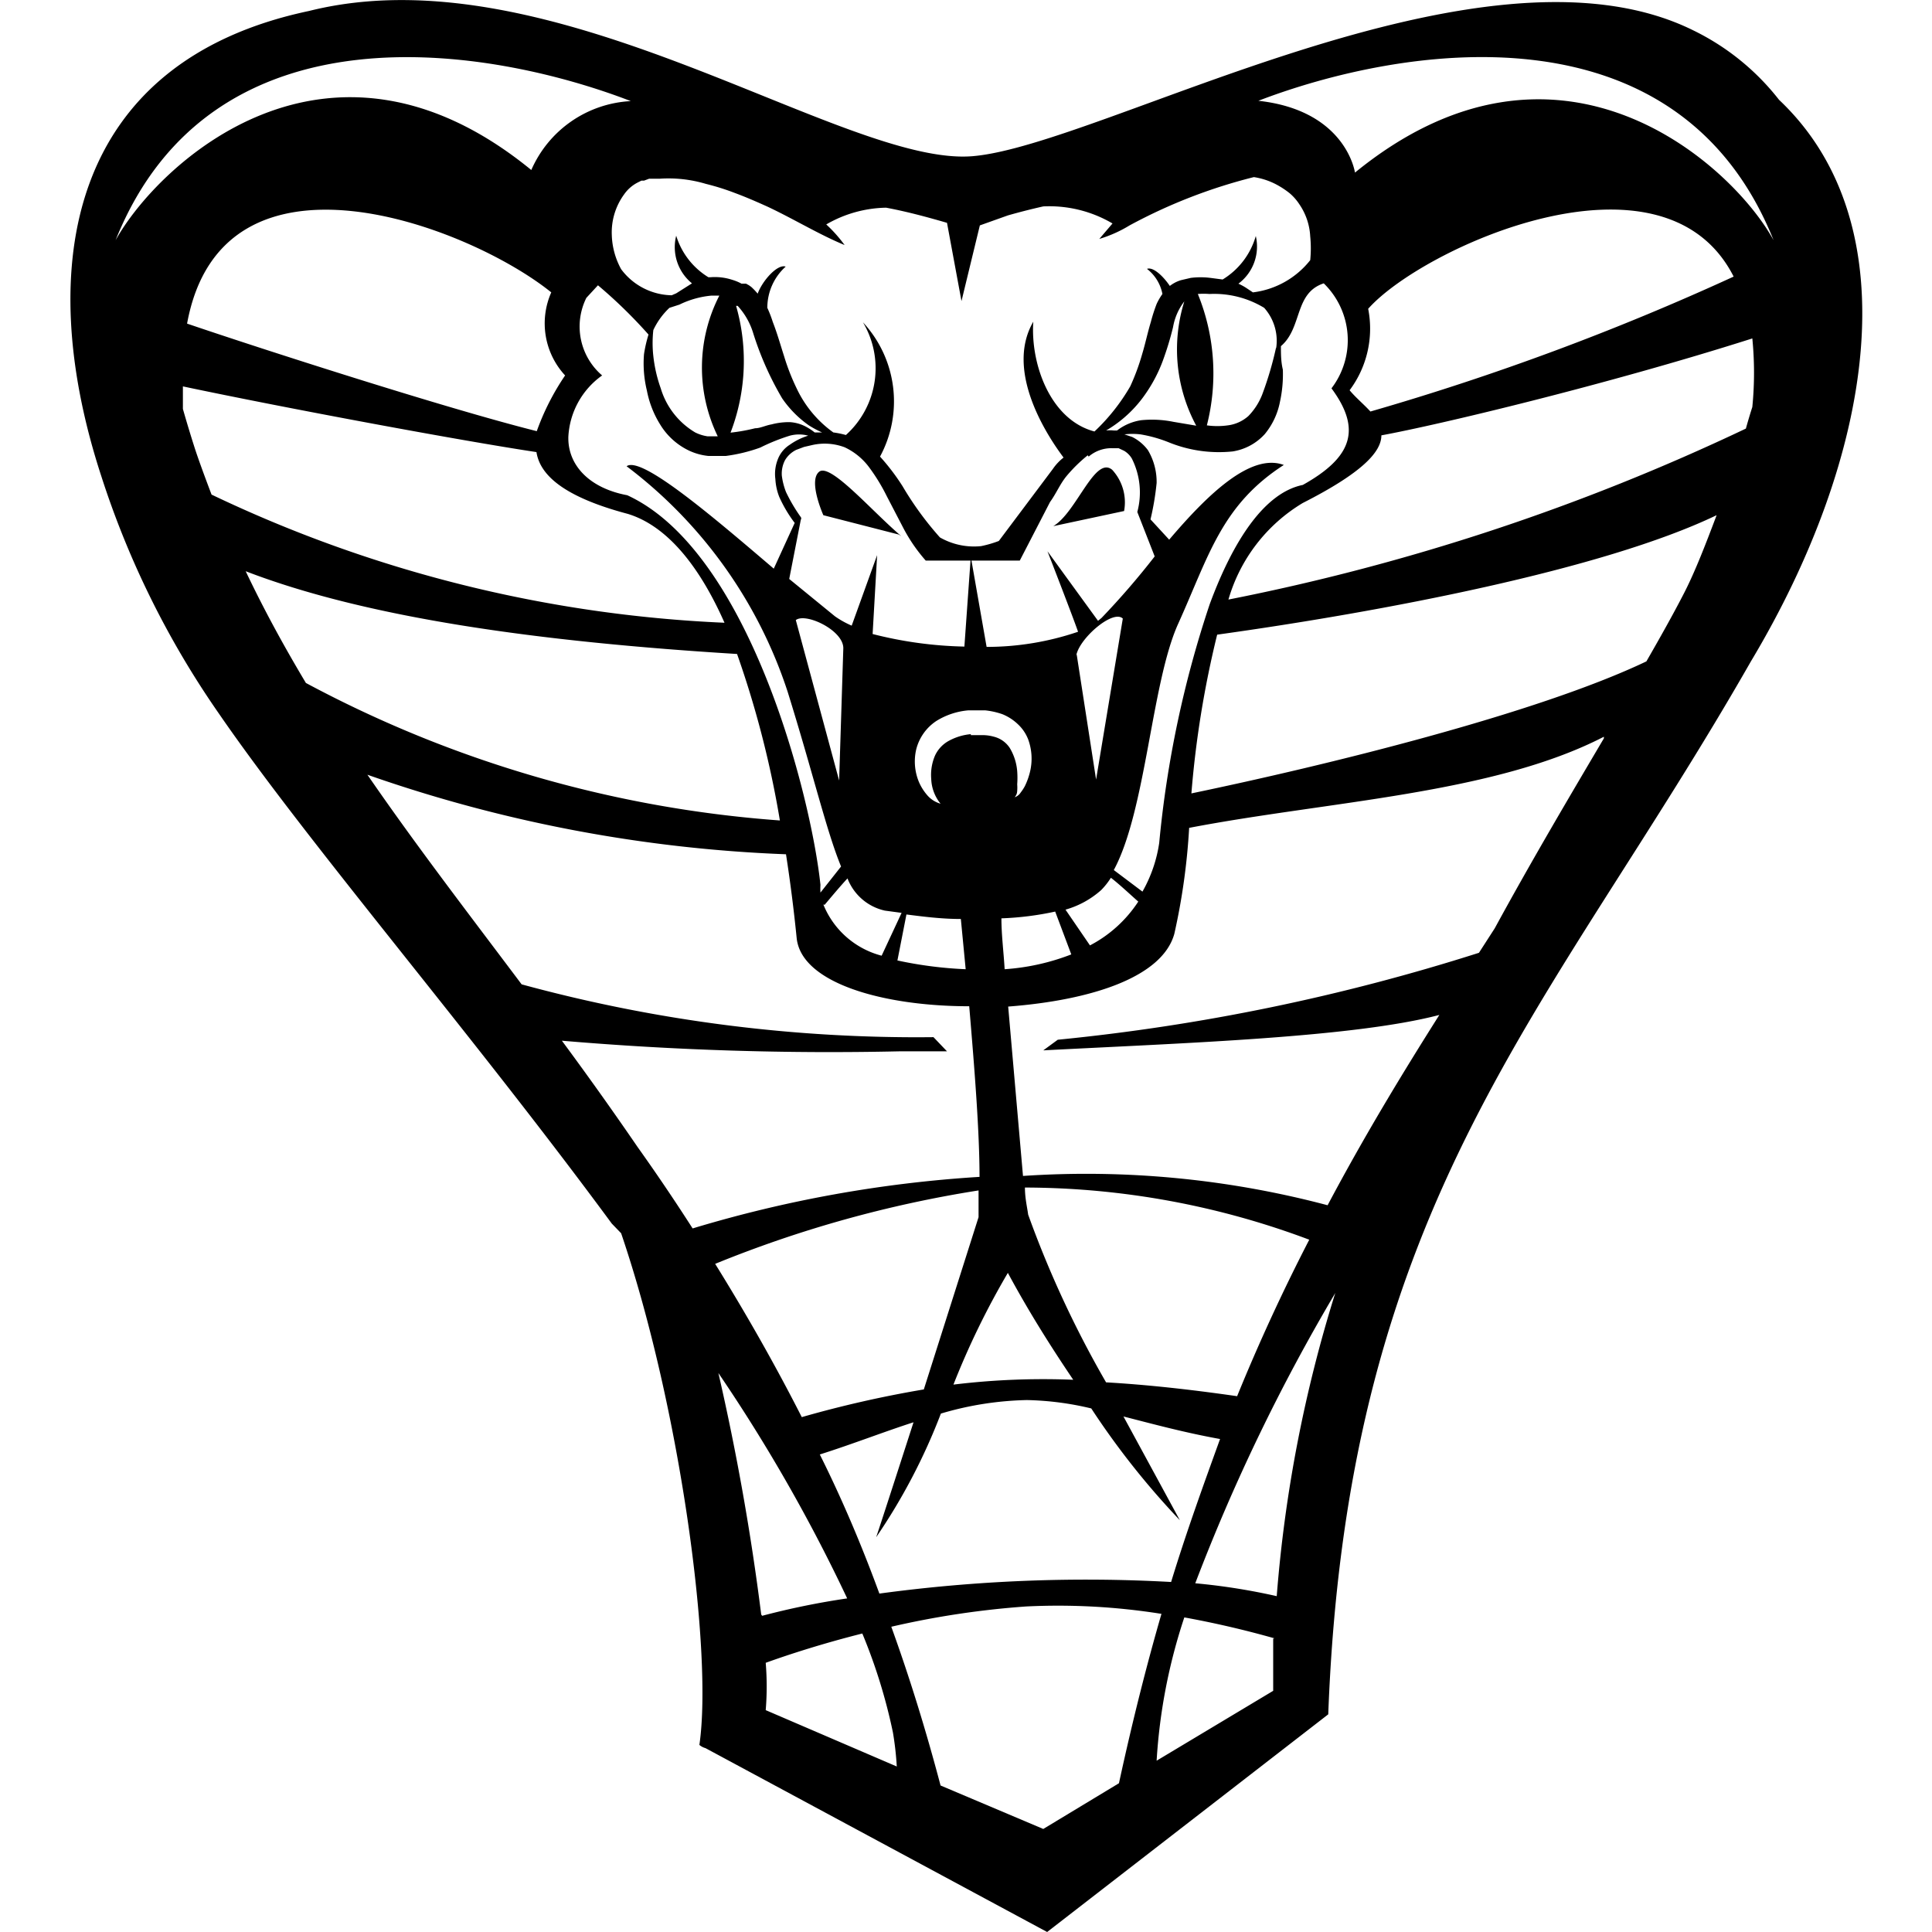<?xml version="1.0" encoding="iso-8859-1"?>
<svg xmlns="http://www.w3.org/2000/svg" width="60" height="60" xmlns:v="https://vecta.io/nano"><path d="M27.91 16.6l-2.34-.6s-.48-1.07-.13-1.35 1.64 1.23 2.55 2zm4.8-.26l2.2-.47a1.49 1.49 0 0 0-.37-1.28c-.54-.45-1.11 1.33-1.83 1.75zm21.66 4.21h0c-6.24 10.92-12.52 16.68-13.12 32.69L32.52 60l-10.61-5.71a.5.5 0 0 1-.19-.1c.42-2.86-.58-10.45-2.43-15.89L19 38c-4.42-6-9.45-11.83-12.23-15.88a27.77 27.77 0 0 1-3.62-7.32C1 8.23 2.16 1.91 9.6.34c7.6-1.9 16.6 4.85 20.61 4.51S46-2.31 52.58.94a7.59 7.59 0 0 1 2.67 2.16c4.13 3.9 2.92 11.11-.88 17.45zM19.82 5.66a1.16 1.16 0 0 0-.44.38A2 2 0 0 0 19 7.3a2.34 2.34 0 0 0 .29 1.06 2 2 0 0 0 1.57.81l.14-.06.49-.31h0A1.45 1.45 0 0 1 21 7.32a2.3 2.3 0 0 0 1 1.29h.06a1.74 1.74 0 0 1 .68.08 1.48 1.48 0 0 1 .29.12h.08.06l.09.05.07.05a2 2 0 0 1 .2.21c.15-.41.62-.93.87-.84a1.72 1.72 0 0 0-.57 1.28A3.75 3.75 0 0 1 24 10c.14.36.24.72.35 1.06a6.78 6.78 0 0 0 .39 1 3.53 3.53 0 0 0 1.14 1.37 2.7 2.7 0 0 1 .39.08 2.79 2.79 0 0 0 .53-3.5 3.61 3.61 0 0 1 .53 4.17h0a6.77 6.77 0 0 1 .7.92 10 10 0 0 0 1.16 1.59 2.13 2.13 0 0 0 1.28.27 3.47 3.47 0 0 0 .55-.16l1.68-2.24a1.56 1.56 0 0 1 .33-.35c-.48-.64-1.84-2.67-.94-4.22-.09 1.32.53 3.05 1.9 3.41A6.13 6.13 0 0 0 35.1 12a6.91 6.91 0 0 0 .37-1c.1-.33.17-.67.27-1a5.22 5.22 0 0 1 .18-.56 1.92 1.92 0 0 1 .18-.31 1.29 1.29 0 0 0-.48-.78c.19-.07.5.22.71.53h0a1.06 1.06 0 0 1 .35-.18l.3-.07a2.47 2.47 0 0 1 .61 0l.38.05A2.33 2.33 0 0 0 39 7.33a1.44 1.44 0 0 1-.54 1.48 1.83 1.83 0 0 1 .24.13l.21.14a2.68 2.68 0 0 0 1.78-1 3.68 3.68 0 0 0 0-.74 1.94 1.94 0 0 0-.34-1 1.58 1.58 0 0 0-.3-.34 2.66 2.66 0 0 0-.45-.29 2.21 2.21 0 0 0-.66-.21A16.54 16.54 0 0 0 35.08 7a4 4 0 0 1-.94.42l.41-.48a3.87 3.87 0 0 0-2.15-.53 19.66 19.66 0 0 0-1.1.28l-.87.31-.57 2.35-.45-2.43c-.62-.18-1.25-.35-1.89-.47h0a3.83 3.83 0 0 0-1.86.52 4.35 4.35 0 0 1 .57.64c-.78-.32-1.58-.81-2.39-1.19-.31-.14-.65-.29-1-.42a7.54 7.54 0 0 0-.92-.29 4.06 4.06 0 0 0-1.43-.16h-.33l-.16.06h-.08 0zm21.53 6.4a2.46 2.46 0 0 0-.24-3.26c-.92.3-.66 1.38-1.33 1.95 0 .24 0 .48.06.73a4 4 0 0 1-.09 1 2.24 2.24 0 0 1-.47 1 1.7 1.7 0 0 1-1 .54 4.14 4.14 0 0 1-2-.29 4.22 4.22 0 0 0-.86-.24 2.09 2.09 0 0 0-.5 0l.24.08a1.38 1.38 0 0 1 .49.41 1.93 1.93 0 0 1 .27 1.02 8.6 8.6 0 0 1-.19 1.13l.58.63c1.19-1.4 2.53-2.7 3.56-2.32-1.94 1.25-2.33 2.83-3.28 4.93-.83 1.83-1 5.8-2 7.65l.89.67a4.33 4.33 0 0 0 .52-1.51 33.1 33.1 0 0 1 1.57-7.42h0 0c.74-2 1.71-3.46 2.89-3.7 1.54-.86 1.83-1.73.89-3zM27.21 47.74c.08-.23.58-1.77 1.16-3.57-.93.3-1.87.67-2.91 1q1 2 1.85 4.32a47.79 47.79 0 0 1 9.06-.36c.48-1.57 1-3 1.52-4.44-1.11-.2-2.1-.47-3-.7l1.75 3.22a24.56 24.56 0 0 1-2.75-3.47 9.33 9.33 0 0 0-2-.26 10.05 10.05 0 0 0-2.67.42 18.5 18.5 0 0 1-2.01 3.84zm11.21-4.38a59.71 59.71 0 0 1 2.24-4.86 25.22 25.22 0 0 0-8.83-1.62c0 .33.07.61.1.84a32.27 32.27 0 0 0 2.42 5.21c1.22.07 2.54.21 4.07.43zm-7.12-3.83A24.68 24.68 0 0 0 29.61 43a23.06 23.06 0 0 1 3.72-.15c-.62-.92-1.33-2.02-2.03-3.32zM17.65 13.61h0c0 .84.65 1.55 1.83 1.77 3.79 1.74 5.71 9.35 6 12.1a2 2 0 0 0 0 .24l.64-.81c-.45-1.09-.86-2.86-1.66-5.43a14.36 14.36 0 0 0-5-7c.46-.34 2.74 1.62 4.57 3.18l.65-1.42a4.12 4.12 0 0 1-.48-.81 1.75 1.75 0 0 1-.12-.55 1.23 1.23 0 0 1 .07-.6.93.93 0 0 1 .38-.47 2 2 0 0 1 .57-.28 1.1 1.1 0 0 0-.57 0 6.1 6.1 0 0 0-.92.37 5.06 5.06 0 0 1-1.07.26h-.14-.4a1.85 1.85 0 0 1-.61-.17 2.11 2.11 0 0 1-.89-.81 3.07 3.07 0 0 1-.41-1.05A3.55 3.55 0 0 1 20 11a4.15 4.15 0 0 1 .14-.61 15.11 15.11 0 0 0-1.57-1.53l-.36.39a2 2 0 0 0 .49 2.41 2.49 2.49 0 0 0-1.05 1.92zm4.69-4.43h-.24a2.85 2.85 0 0 0-1 .28l-.31.1a2.26 2.26 0 0 0-.5.69 3.62 3.62 0 0 0 0 .81 4.39 4.39 0 0 0 .23 1 2.39 2.39 0 0 0 1.07 1.37 1.29 1.29 0 0 0 .38.12h.32a4.89 4.89 0 0 1 .05-4.37zm.2 4.27a5.57 5.57 0 0 0 .91-.15c.16 0 .33-.09.51-.12a2.12 2.12 0 0 1 .57-.07 1.22 1.22 0 0 1 .55.17 1.7 1.7 0 0 1 .22.15h.23a3.23 3.23 0 0 1-.41-.22 3.31 3.31 0 0 1-.83-.84 9.69 9.69 0 0 1-.91-2.06 2.19 2.19 0 0 0-.47-.81h0 0-.05 0a6.2 6.2 0 0 1-.23 4.08zm4.7 3.79l-.14 2.45a12.46 12.46 0 0 0 2.85.39l.19-2.67h-1.39a5.1 5.1 0 0 1-.69-1l-.52-1a5.85 5.85 0 0 0-.55-.9 2 2 0 0 0-.76-.62 1.76 1.76 0 0 0-1-.07l-.26.06-.24.09a.83.83 0 0 0-.35.32.91.91 0 0 0-.1.48 2.12 2.12 0 0 0 .13.51 5.14 5.14 0 0 0 .46.78.07.07 0 0 1 0 .08l-.36 1.84 1.42 1.16a2.9 2.9 0 0 0 .52.29zm-2.53 2l1.35 5 .13-4.11c0-.57-1.21-1.13-1.49-.86zm.86 8.85a2.68 2.68 0 0 0 1.81 1.59l.62-1.33-.52-.07a1.62 1.62 0 0 1-1.16-1c-.19.2-.5.57-.71.82zm2.31 1.74a12.43 12.43 0 0 0 2.11.27l-.15-1.56c-.62 0-1.21-.08-1.69-.14l-.28 1.43zm2.27-7h.38a1.33 1.33 0 0 1 .34.05.83.83 0 0 1 .49.35 1.65 1.65 0 0 1 .23.72 2.75 2.75 0 0 1 0 .41 1.2 1.2 0 0 1 0 .2.3.3 0 0 1-.08.2.36.36 0 0 0 .19-.15 1.37 1.37 0 0 0 .13-.2 2.18 2.18 0 0 0 .16-.45 1.74 1.74 0 0 0-.06-1 1.27 1.27 0 0 0-.32-.47 1.52 1.52 0 0 0-.48-.31 2.36 2.36 0 0 0-.54-.12h-.51a2.24 2.24 0 0 0-1 .33 1.49 1.49 0 0 0-.63.9 1.66 1.66 0 0 0 .09 1 1.59 1.59 0 0 0 .26.41.85.85 0 0 0 .41.26 1.29 1.29 0 0 1-.29-.77 1.52 1.52 0 0 1 .12-.73 1 1 0 0 1 .44-.46 1.75 1.75 0 0 1 .67-.2zm6.63-13.47h0a1.82 1.82 0 0 0-.35.8 9.57 9.57 0 0 1-.32 1.05 4.59 4.59 0 0 1-.52 1 3.82 3.82 0 0 1-1.24 1.16 1 1 0 0 1 .24 0h.1a1.62 1.62 0 0 1 .75-.32 3.35 3.35 0 0 1 1 .05l.71.12a5 5 0 0 1-.37-3.86zm-3 4.78a4.65 4.65 0 0 0-.67.66c-.2.25-.31.53-.5.79l-.94 1.82h-1.5l.47 2.68a8.81 8.81 0 0 0 2.84-.47c-.15-.44-.95-2.5-.95-2.5l1.57 2.16.11-.09a24.39 24.39 0 0 0 1.65-1.91l-.54-1.38a2.34 2.34 0 0 0-.17-1.66.69.69 0 0 0-.24-.24l-.17-.08h-.05-.13a1.08 1.08 0 0 0-.75.26zm-.34 6.2l.6 3.87.83-5c-.3-.29-1.32.59-1.44 1.12zm-.17 9.3l-.5-1.33a9.42 9.42 0 0 1-1.67.21c0 .52.07 1.05.1 1.58a7 7 0 0 0 2.07-.46zm.58-.28a4 4 0 0 0 1.5-1.36c-.25-.22-.6-.55-.85-.74a2.28 2.28 0 0 1-.3.38 2.82 2.82 0 0 1-1.11.61zm5.78-18.53a1.54 1.54 0 0 0-.37-1.27 3 3 0 0 0-1.7-.43 2.23 2.23 0 0 0-.36 0 6.53 6.53 0 0 1 .28 4.08 2.36 2.36 0 0 0 .65 0 1.18 1.18 0 0 0 .64-.29 2 2 0 0 0 .43-.67 10.62 10.62 0 0 0 .43-1.46zM16.5 5.28a3.57 3.57 0 0 1 3.09-2.14c-4.36-1.68-13-3.17-16 4.32C4.89 5.12 10.16.1 16.5 5.28zm.62 3.8C14.54 7 6.9 4.1 5.81 10.05c2.23.76 8.06 2.64 10.86 3.34a7.63 7.63 0 0 1 .88-1.73 2.38 2.38 0 0 1-.43-2.58zm5.38 10.26c-.76-1.72-1.76-3-3-3.38-2-.53-2.73-1.21-2.84-1.92-2.33-.35-7.76-1.36-10.98-2.04v.7a39.27 39.27 0 0 0 .35 1.16c.12.38.35 1 .54 1.5a41.06 41.06 0 0 0 15.93 3.98zm-13 1.87a36.76 36.76 0 0 0 14.72 4.27 30.65 30.65 0 0 0-1.33-5.17c-6.17-.38-11.49-1.12-15.26-2.57.57 1.2 1.2 2.35 1.87 3.47zm20.92 15.34c0-1.39-.15-3.3-.32-5.3-2.67 0-5.23-.72-5.36-2.13a48.59 48.59 0 0 0-.33-2.59 44.35 44.35 0 0 1-13-2.47c1.5 2.18 3.13 4.3 4.79 6.51a46.65 46.65 0 0 0 12.79 1.64l.42.44h-1.48a97.79 97.79 0 0 1-10.48-.33 112.22 112.22 0 0 1 2.35 3.3 61.96 61.96 0 0 1 1.71 2.53 39.12 39.12 0 0 1 8.89-1.6zm-8.21 2.7c.93 1.5 1.83 3.07 2.69 4.76a34.66 34.66 0 0 1 3.79-.86l1.7-5.35v-.83a36.79 36.79 0 0 0-8.18 2.28zm1.46 10.93a23.75 23.75 0 0 1 2.64-.54 51.35 51.35 0 0 0-4-7 75.54 75.54 0 0 1 1.33 7.5zm4.18 4.68a9.55 9.55 0 0 0-.12-1.06 17.06 17.06 0 0 0-.95-3.07c-1.23.31-2.28.65-3 .91a9 9 0 0 1 0 1.47zm6.9.52q.61-2.81 1.32-5.26a20.38 20.38 0 0 0-4.2-.23 27 27 0 0 0-4.19.63q.84 2.32 1.53 4.93l3.19 1.35zm4.83-4.5a29.89 29.89 0 0 0-2.8-.65 17.36 17.36 0 0 0-.86 4.45l3.62-2.17v-1.62zm1.88-10.71a58.73 58.73 0 0 0-4.34 9 19.59 19.59 0 0 1 2.53.4 42.53 42.53 0 0 1 1.82-9.42zm8.35-17.29c-3.45 1.78-8.56 2-12.88 2.83a20.15 20.15 0 0 1-.46 3.29c-.37 1.34-2.55 2.06-5.16 2.26l.46 5.26a29.26 29.26 0 0 1 9.46.91c1.13-2.13 2.3-4.06 3.47-5.91-2.67.7-7.9.87-12.3 1.1l.45-.33a63.56 63.56 0 0 0 13.08-2.7l.49-.76c1.15-2.11 2.31-4.07 3.39-5.9zm3.5-6.88c-3.54 1.7-10.41 3-15.51 3.71a31 31 0 0 0-.8 4.93c4.13-.86 10.69-2.46 14.13-4.1.42-.73.82-1.44 1.17-2.12s.69-1.57 1-2.39zm1.08-5.48c-4.53 1.44-9.74 2.68-11.49 3 0 .52-.61 1.17-2.44 2.1a5.17 5.17 0 0 0-2.31 3 68.11 68.11 0 0 0 16.07-5.31h0a17.01 17.01 0 0 1 .2-.67 10.83 10.83 0 0 0 0-2.13zm-12.5 1.57c.18.23.45.45.67.69a80.61 80.61 0 0 0 11.28-4.19c-2.19-4.31-9.68-.89-11.35 1a3.19 3.19 0 0 1-.6 2.56zm13.19-4.63c-3-7.49-11.65-6-16-4.33 2.73.3 3 2.23 3 2.23 6.34-5.17 11.72-.24 13 2.1z"/></svg>